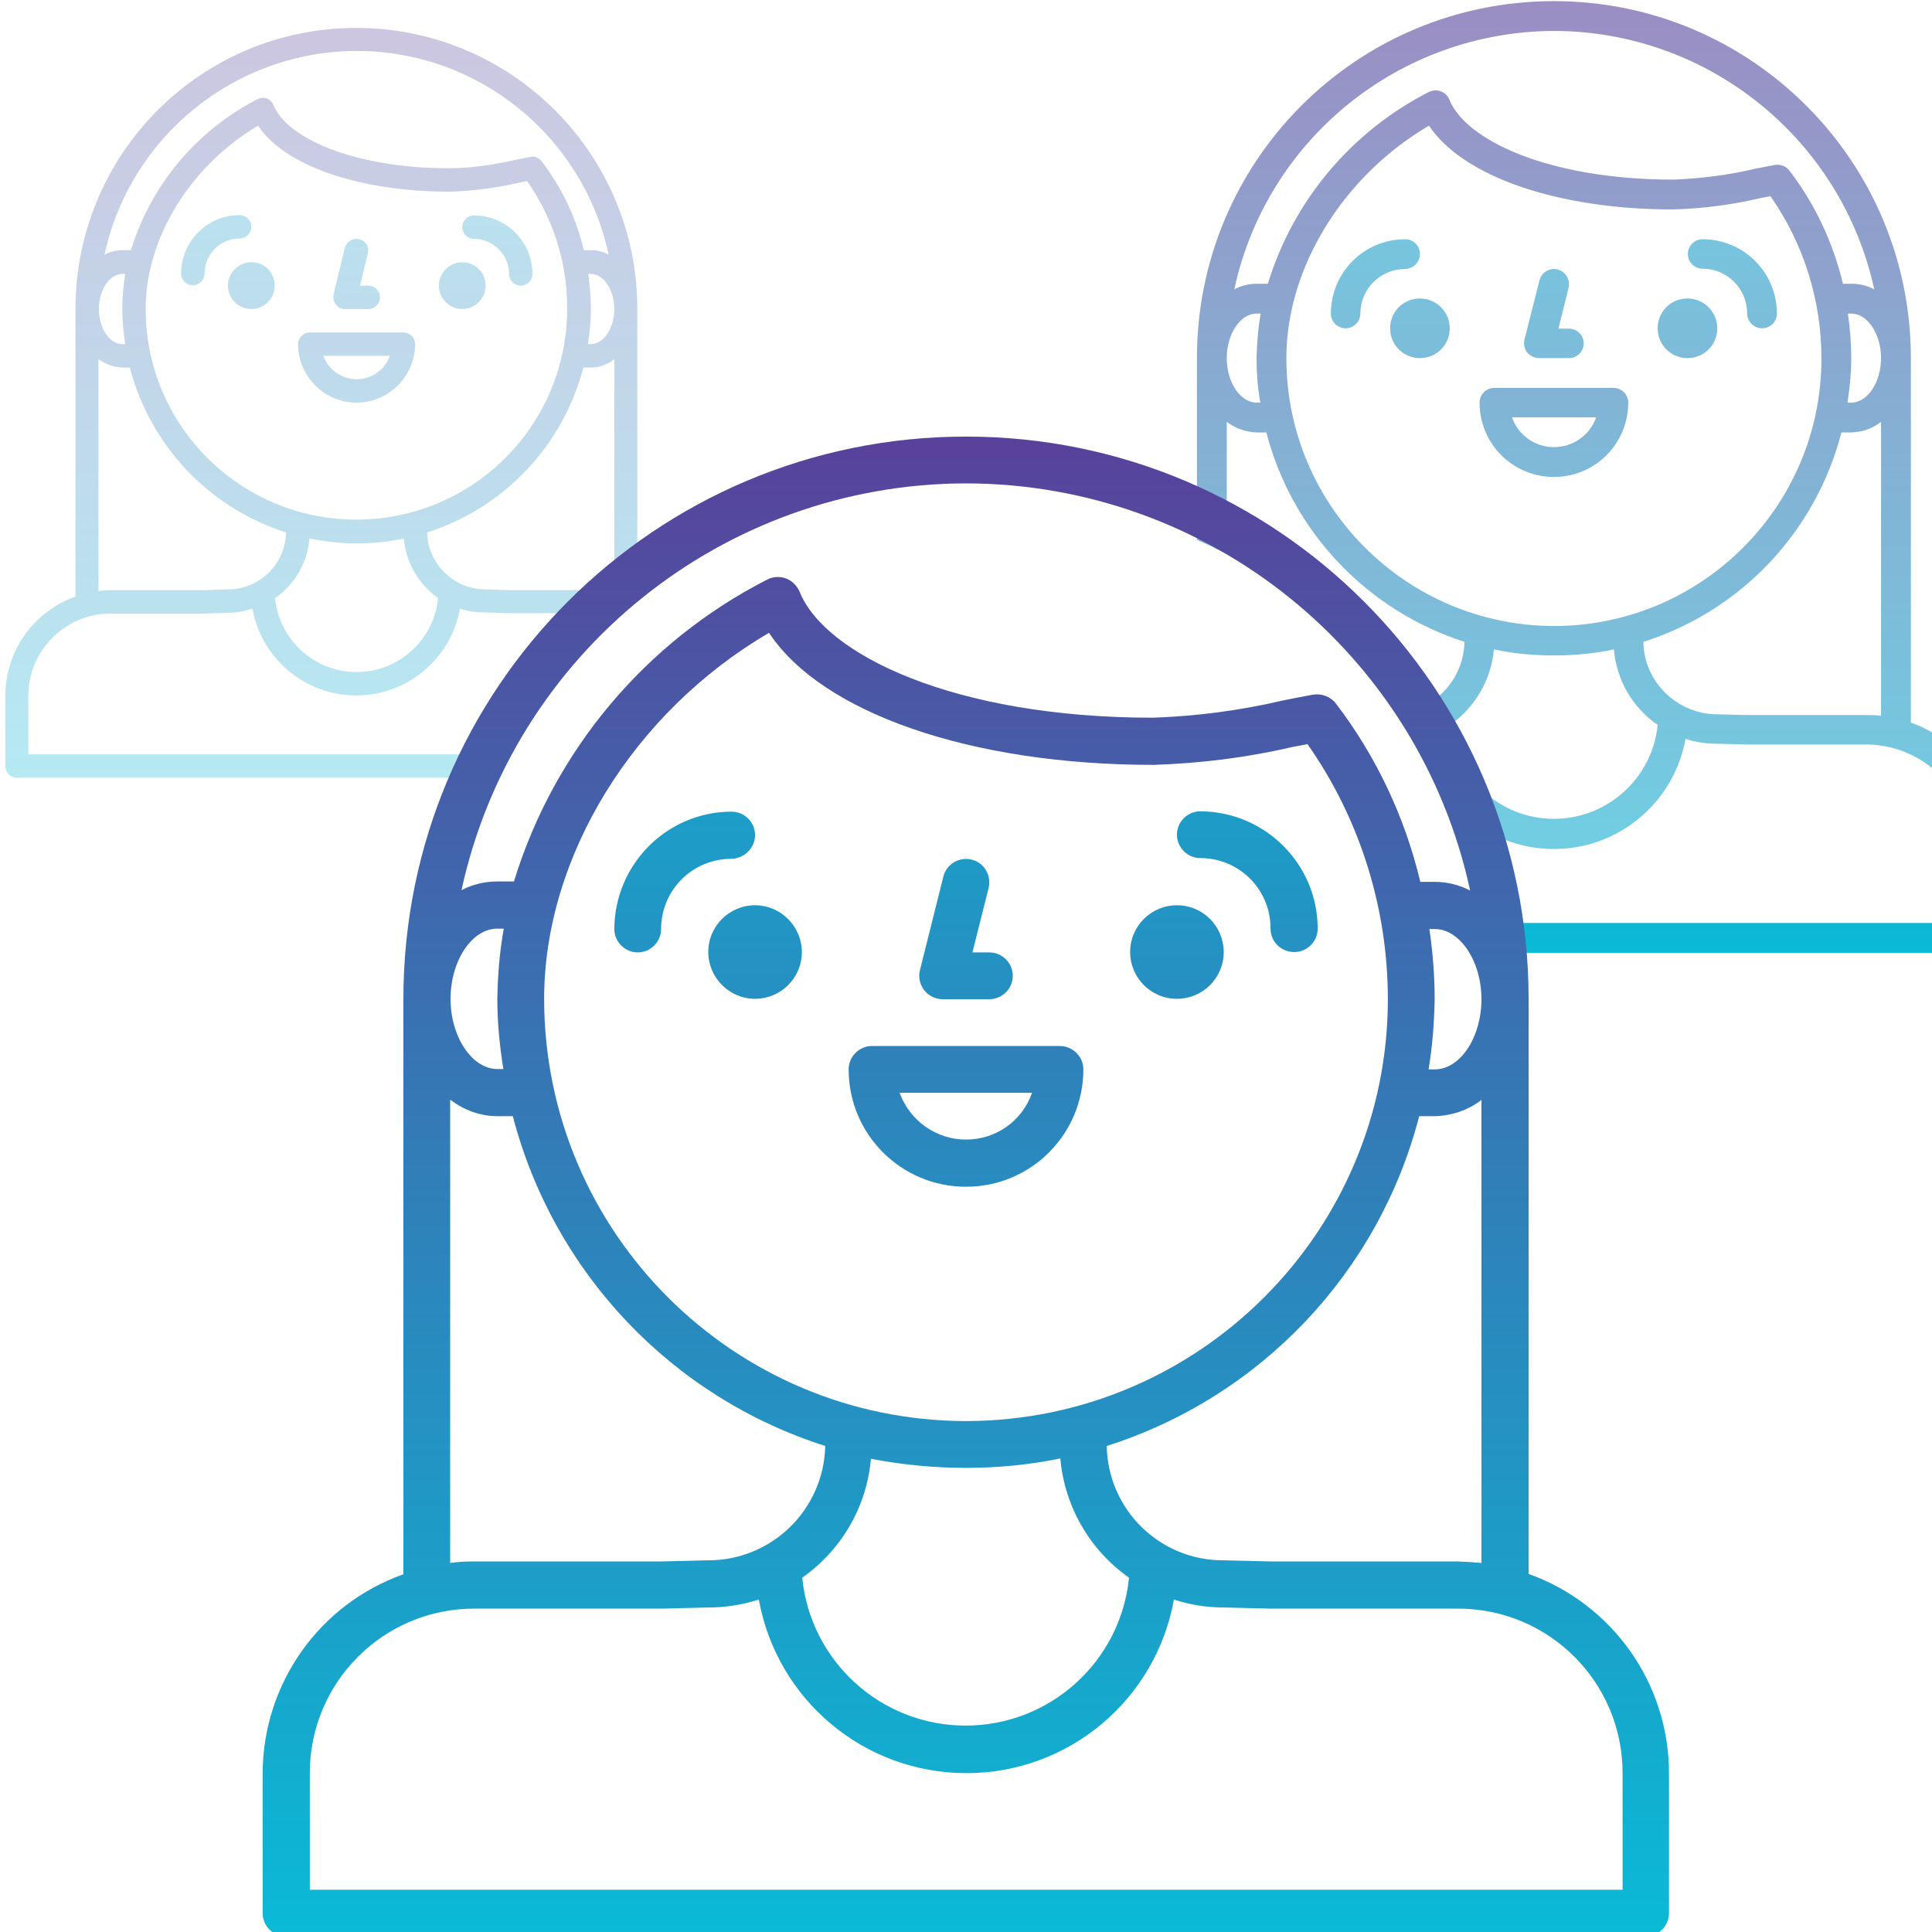 <?xml version="1.0" encoding="UTF-8"?> <!-- Generator: Adobe Illustrator 22.1.0, SVG Export Plug-In . SVG Version: 6.00 Build 0) --> <svg xmlns="http://www.w3.org/2000/svg" xmlns:xlink="http://www.w3.org/1999/xlink" x="0px" y="0px" viewBox="0 0 512 512" style="enable-background:new 0 0 512 512;" xml:space="preserve"> <style type="text/css"> .st0{opacity:0.3;fill:url(#SVGID_1_);} .st1{opacity:0.3;fill:url(#SVGID_2_);} .st2{opacity:0.3;fill:url(#SVGID_3_);} .st3{opacity:0.3;fill:url(#SVGID_4_);} .st4{opacity:0.3;fill:url(#SVGID_5_);} .st5{opacity:0.3;fill:url(#SVGID_6_);} .st6{opacity:0.3;fill:url(#SVGID_7_);} .st7{fill:url(#SVGID_8_);} .st8{opacity:0.6;fill:url(#SVGID_9_);} .st9{opacity:0.6;fill:url(#SVGID_10_);} .st10{opacity:0.6;fill:url(#SVGID_11_);} .st11{opacity:0.6;fill:url(#SVGID_12_);} .st12{opacity:0.6;fill:url(#SVGID_13_);} .st13{opacity:0.6;fill:url(#SVGID_14_);} .st14{opacity:0.6;fill:url(#SVGID_15_);} .st15{fill:url(#SVGID_16_);} .st16{fill:url(#SVGID_17_);} .st17{fill:url(#SVGID_18_);} .st18{fill:url(#SVGID_19_);} .st19{fill:url(#SVGID_20_);} .st20{fill:url(#SVGID_21_);} .st21{fill:url(#SVGID_22_);} </style> <g id="Layer_2"> <linearGradient id="SVGID_1_" gradientUnits="userSpaceOnUse" x1="85.188" y1="-25.653" x2="85.188" y2="230.555"> <stop offset="0" style="stop-color:#662D91"></stop> <stop offset="0.437" style="stop-color:#3873B3"></stop> <stop offset="1" style="stop-color:#00C9DD"></stop> </linearGradient> <path class="st0" d="M128.1,206.1c0.4-1,0.8-2.1,1.2-3.1c0,0,0-0.1,0-0.1c0.4-1,0.8-2,1.3-3c0,0,0,0,0,0H7.5v-15.5 c0-12,9.8-21.8,21.8-21.8h24.8l6.1-0.2c2.3,0,4.5-0.4,6.7-1.1c2.4,13.3,14,23,27.5,23s25.1-9.7,27.5-23c2.1,0.7,4.4,1,6.6,1 l6.3,0.2h24.8c0.1,0,0.2,0,0.3,0c0,0,0,0,0,0c0.7-0.6,1.5-1.2,2.2-1.8c0,0,0,0,0,0c0.7-0.6,1.5-1.2,2.2-1.8c0,0,0,0,0,0 c1.5-1.2,3.1-2.3,4.6-3.3c0,0,0,0,0,0V81.9c0-41.2-33.4-74.5-74.5-74.5S20,40.7,20,81.9v76.2c-11.2,4-18.6,14.5-18.6,26.4V203 c0,1.7,1.4,3.1,3.1,3.1L128.1,206.1L128.1,206.1z M94.5,178.1c-11.2,0-20.5-8.5-21.6-19.6c5.2-3.6,8.6-9.4,9.1-15.8 c4.1,0.8,8.3,1.3,12.5,1.3c4.2,0,8.4-0.4,12.5-1.3c0.6,6.4,3.9,12.1,9.1,15.8C115,169.6,105.7,178.1,94.5,178.1z M38.6,81.9 c0-18.9,11.9-38,29.8-48.6c7,10.6,26.7,17.5,50.9,17.5c6.2-0.2,12.3-1,18.3-2.4l2.1-0.4c6.9,9.9,10.7,21.7,10.6,33.8 c0,30.9-25,55.9-55.9,55.9C63.6,137.7,38.6,112.7,38.6,81.9z M162.8,156.6c-1.1-0.1-2.1-0.2-3.2-0.2H135l-6.3-0.2 c-8.4,0-15.3-6.7-15.5-15.1c20.4-6.5,36-23,41.4-43.7h2c2.3,0,4.4-0.8,6.2-2.2V156.6z M156.6,91.2h-0.8c0.5-3.1,0.8-6.2,0.8-9.3 c0-3.1-0.3-6.2-0.7-9.3h0.7c3.4,0,6.2,4.3,6.2,9.3S160,91.2,156.6,91.2z M94.5,13.5c32.2,0,60,22.5,66.8,54c-1.4-0.8-3-1.2-4.7-1.2 h-1.9c-2-8.6-5.8-16.6-11.2-23.6c-0.7-0.9-1.9-1.4-3-1.1c-1.3,0.3-2.7,0.5-4.1,0.8c-5.6,1.3-11.3,2.1-17.1,2.2 c-26.3,0-43.5-8.4-46.8-16.7c-0.3-0.8-1-1.5-1.8-1.8c-0.8-0.3-1.7-0.2-2.5,0.2C52.1,34.6,40,49,34.7,66.3h-2.3 c-1.6,0-3.2,0.4-4.7,1.2C34.5,36.1,62.3,13.6,94.5,13.5z M32.4,72.6h0.8c-0.5,3.1-0.8,6.2-0.8,9.3c0,3.1,0.3,6.2,0.8,9.3h-0.8 c-3.4,0-6.2-4.3-6.2-9.3S29,72.6,32.4,72.6z M26.2,95.2c1.8,1.4,4,2.1,6.2,2.2h2c5.4,20.7,21,37.2,41.4,43.7 c-0.2,8.5-7.1,15.2-15.6,15.1l-6.1,0.2H29.3c-1.1,0-2.1,0.1-3.2,0.2V95.2z"></path> <linearGradient id="SVGID_2_" gradientUnits="userSpaceOnUse" x1="66.554" y1="269.264" x2="66.554" y2="530.386" gradientTransform="matrix(1 0 0 -1 0 514)"> <stop offset="0" style="stop-color:#662D91"></stop> <stop offset="0.437" style="stop-color:#3873B3"></stop> <stop offset="1" style="stop-color:#00C9DD"></stop> </linearGradient> <path class="st1" d="M72.8,75.7c0,3.4-2.8,6.2-6.2,6.2c-3.4,0-6.2-2.8-6.2-6.2s2.8-6.2,6.2-6.2C70,69.4,72.8,72.2,72.8,75.7z"></path> <linearGradient id="SVGID_3_" gradientUnits="userSpaceOnUse" x1="57.237" y1="263.507" x2="57.237" y2="532.448" gradientTransform="matrix(1 0 0 -1 0 514)"> <stop offset="0" style="stop-color:#662D91"></stop> <stop offset="0.437" style="stop-color:#3873B3"></stop> <stop offset="1" style="stop-color:#00C9DD"></stop> </linearGradient> <path class="st2" d="M66.6,60.1c0-1.7-1.4-3.1-3.1-3.1c-8.6,0-15.5,7-15.5,15.5c0,1.7,1.4,3.1,3.1,3.1s3.1-1.4,3.1-3.1 c0-5.1,4.2-9.3,9.3-9.3C65.2,63.2,66.6,61.8,66.6,60.1z"></path> <linearGradient id="SVGID_4_" gradientUnits="userSpaceOnUse" x1="122.456" y1="271.702" x2="122.456" y2="532.823" gradientTransform="matrix(1 0 0 -1 0 514)"> <stop offset="0" style="stop-color:#662D91"></stop> <stop offset="0.437" style="stop-color:#3873B3"></stop> <stop offset="1" style="stop-color:#00C9DD"></stop> </linearGradient> <path class="st3" d="M128.7,75.7c0,3.4-2.8,6.2-6.2,6.2s-6.2-2.8-6.2-6.2s2.8-6.2,6.2-6.2S128.7,72.2,128.7,75.7z"></path> <linearGradient id="SVGID_5_" gradientUnits="userSpaceOnUse" x1="131.773" y1="276.969" x2="131.773" y2="530.873" gradientTransform="matrix(1 0 0 -1 0 514)"> <stop offset="0" style="stop-color:#662D91"></stop> <stop offset="0.437" style="stop-color:#3873B3"></stop> <stop offset="1" style="stop-color:#00C9DD"></stop> </linearGradient> <path class="st4" d="M138,75.7c1.7,0,3.1-1.4,3.1-3.1c0-8.6-7-15.5-15.5-15.5c-1.7,0-3.1,1.4-3.1,3.1s1.4,3.1,3.1,3.1 c5.1,0,9.3,4.2,9.3,9.3C134.9,74.3,136.3,75.7,138,75.7z"></path> <linearGradient id="SVGID_6_" gradientUnits="userSpaceOnUse" x1="94.505" y1="-44.874" x2="94.505" y2="208.871"> <stop offset="0" style="stop-color:#662D91"></stop> <stop offset="0.437" style="stop-color:#3873B3"></stop> <stop offset="1" style="stop-color:#00C9DD"></stop> </linearGradient> <path class="st5" d="M106.9,88.1H82.1c-1.7,0-3.1,1.4-3.1,3.1c0,8.6,7,15.5,15.5,15.5s15.5-7,15.5-15.5 C110,89.5,108.6,88.1,106.9,88.1z M94.5,100.5c-3.9,0-7.5-2.5-8.8-6.2h17.6C102,98,98.5,100.5,94.5,100.5z"></path> <linearGradient id="SVGID_7_" gradientUnits="userSpaceOnUse" x1="94.505" y1="271.678" x2="94.505" y2="531.081" gradientTransform="matrix(1 0 0 -1 0 514)"> <stop offset="0" style="stop-color:#662D91"></stop> <stop offset="0.437" style="stop-color:#3873B3"></stop> <stop offset="1" style="stop-color:#00C9DD"></stop> </linearGradient> <path class="st6" d="M91.4,81.9h6.2c1.7,0,3.1-1.4,3.1-3.1s-1.4-3.1-3.1-3.1h-2.2l2.1-8.6c0.4-1.7-0.6-3.3-2.3-3.7 c-1.7-0.4-3.3,0.6-3.8,2.2L88.4,78c-0.2,0.9,0,1.9,0.6,2.7C89.5,81.4,90.4,81.9,91.4,81.9z"></path> </g> <g id="Layer_3"> <linearGradient id="SVGID_8_" gradientUnits="userSpaceOnUse" x1="453.815" y1="-41.545" x2="453.815" y2="283.563"> <stop offset="0" style="stop-color:#662D91"></stop> <stop offset="0.437" style="stop-color:#3873B3"></stop> <stop offset="1" style="stop-color:#00C9DD"></stop> </linearGradient> <path class="st7" d="M512.5,244.6H395c0.4,2.6,0.7,5.3,1.1,7.9h116.6C512.5,249.9,512.5,247.3,512.5,244.6z"></path> <linearGradient id="SVGID_9_" gradientUnits="userSpaceOnUse" x1="414.803" y1="-41.545" x2="414.803" y2="283.563"> <stop offset="0" style="stop-color:#662D91"></stop> <stop offset="0.437" style="stop-color:#3873B3"></stop> <stop offset="1" style="stop-color:#00C9DD"></stop> </linearGradient> <path class="st8" d="M446.7,195.8c2.7,0.9,5.5,1.3,8.4,1.3l8,0.2h31.4c6.7,0,12.9,2.4,17.7,6.4c0-3.1,0.1-6.3,0.2-9.4 c-1.9-1.1-3.9-2.1-6-2.8V94.9c0-52.2-42.3-94.6-94.6-94.6s-94.6,42.3-94.6,94.6v48.2c2.7,1.1,5.3,2.4,7.9,3.7v-35 c2.3,1.7,5,2.7,7.9,2.8h2.6c6.8,26.3,26.7,47.2,52.5,55.5c-0.2,9.4-7,17.1-15.9,18.8c6.4,8.2,11.6,17.1,15.6,26.7 c6.4,5.9,14.8,9.4,24,9.4C429,225,443.6,212.7,446.7,195.8z M498.5,189.7c-1.3-0.2-2.7-0.2-4-0.2h-31.3l-8-0.2 c-10.7,0-19.5-8.5-19.7-19.2c25.9-8.2,45.7-29.2,52.5-55.5h2.6c2.9-0.1,5.6-1,7.9-2.8V189.7z M490.6,106.7h-1c0.6-3.9,1-7.9,1-11.8 c0-4-0.3-7.9-0.9-11.8h0.9c4.3,0,7.9,5.4,7.9,11.8S494.9,106.7,490.6,106.7z M334,106.7h-1c-4.3,0-7.9-5.4-7.9-11.8 s3.6-11.8,7.9-11.8h1.1c-0.7,3.9-1,7.9-1.1,11.8C333,98.9,333.3,102.8,334,106.7z M333,75.2c-2.1,0-4.1,0.5-5.9,1.5 c8.6-39.9,43.9-68.4,84.8-68.5c40.8,0.1,76.1,28.6,84.8,68.5c-1.8-1-3.9-1.5-5.9-1.5h-2.4c-2.6-10.9-7.4-21.1-14.2-30 c-0.9-1.2-2.4-1.7-3.8-1.5c-1.7,0.3-3.4,0.7-5.2,1c-7.1,1.7-14.4,2.6-21.7,2.9c-33.4,0-55.2-10.6-59.4-21.2c-0.4-1-1.2-1.8-2.3-2.2 c-1-0.4-2.2-0.3-3.2,0.2c-20.5,10.5-35.9,28.8-42.6,50.8H333z M340.9,94.9c0-24,15.1-48.3,37.8-61.6c8.9,13.4,33.9,22.2,64.6,22.2 c7.8-0.2,15.6-1.2,23.2-3l2.7-0.5c8.8,12.6,13.5,27.6,13.5,43c0,39.2-31.8,70.9-70.9,70.9C372.6,165.8,340.9,134,340.9,94.9z M384.3,192.1c6.6-4.6,10.9-12,11.6-20c5.2,1.1,10.5,1.6,15.9,1.6c5.3,0,10.7-0.5,15.9-1.6c0.7,8.1,4.9,15.4,11.6,20 c-1.4,14.1-13.3,24.9-27.5,24.9S385.7,206.2,384.3,192.1z"></path> <linearGradient id="SVGID_10_" gradientUnits="userSpaceOnUse" x1="376.33" y1="212.443" x2="376.33" y2="543.785" gradientTransform="matrix(1 0 0 -1 0 514)"> <stop offset="0" style="stop-color:#662D91"></stop> <stop offset="0.437" style="stop-color:#3873B3"></stop> <stop offset="1" style="stop-color:#00C9DD"></stop> </linearGradient> <path class="st9" d="M384.2,87c0,4.4-3.5,7.9-7.9,7.9s-7.9-3.5-7.9-7.9c0-4.4,3.5-7.9,7.9-7.9S384.2,82.7,384.2,87z"></path> <linearGradient id="SVGID_11_" gradientUnits="userSpaceOnUse" x1="364.508" y1="205.137" x2="364.508" y2="546.402" gradientTransform="matrix(1 0 0 -1 0 514)"> <stop offset="0" style="stop-color:#662D91"></stop> <stop offset="0.437" style="stop-color:#3873B3"></stop> <stop offset="1" style="stop-color:#00C9DD"></stop> </linearGradient> <path class="st10" d="M376.3,67.3c0-2.2-1.8-3.9-3.9-3.9c-10.9,0-19.7,8.8-19.7,19.7c0,2.2,1.8,3.9,3.9,3.9c2.2,0,3.9-1.8,3.9-3.9 c0-6.5,5.3-11.8,11.8-11.8C374.6,71.2,376.3,69.5,376.3,67.3z"></path> <linearGradient id="SVGID_12_" gradientUnits="userSpaceOnUse" x1="447.266" y1="215.536" x2="447.266" y2="546.879" gradientTransform="matrix(1 0 0 -1 0 514)"> <stop offset="0" style="stop-color:#662D91"></stop> <stop offset="0.437" style="stop-color:#3873B3"></stop> <stop offset="1" style="stop-color:#00C9DD"></stop> </linearGradient> <path class="st11" d="M455.1,87c0,4.4-3.5,7.9-7.9,7.9s-7.9-3.5-7.9-7.9c0-4.4,3.5-7.9,7.9-7.9S455.1,82.7,455.1,87z"></path> <linearGradient id="SVGID_13_" gradientUnits="userSpaceOnUse" x1="459.088" y1="222.22" x2="459.088" y2="544.404" gradientTransform="matrix(1 0 0 -1 0 514)"> <stop offset="0" style="stop-color:#662D91"></stop> <stop offset="0.437" style="stop-color:#3873B3"></stop> <stop offset="1" style="stop-color:#00C9DD"></stop> </linearGradient> <path class="st12" d="M467,87c2.2,0,3.9-1.8,3.9-3.9c0-10.9-8.8-19.7-19.7-19.7c-2.2,0-3.9,1.8-3.9,3.9c0,2.2,1.8,3.9,3.9,3.9 c6.5,0,11.8,5.3,11.8,11.8C463,85.2,464.8,87,467,87z"></path> <linearGradient id="SVGID_14_" gradientUnits="userSpaceOnUse" x1="411.798" y1="-65.935" x2="411.798" y2="256.048"> <stop offset="0" style="stop-color:#662D91"></stop> <stop offset="0.437" style="stop-color:#3873B3"></stop> <stop offset="1" style="stop-color:#00C9DD"></stop> </linearGradient> <path class="st13" d="M427.6,102.8H396c-2.2,0-3.9,1.8-3.9,3.9c0,10.9,8.8,19.7,19.7,19.7s19.7-8.8,19.7-19.7 C431.5,104.5,429.7,102.8,427.6,102.8z M411.8,118.5c-5,0-9.5-3.2-11.1-7.9h22.3C421.3,115.4,416.8,118.5,411.8,118.5z"></path> <linearGradient id="SVGID_15_" gradientUnits="userSpaceOnUse" x1="411.798" y1="215.505" x2="411.798" y2="544.668" gradientTransform="matrix(1 0 0 -1 0 514)"> <stop offset="0" style="stop-color:#662D91"></stop> <stop offset="0.437" style="stop-color:#3873B3"></stop> <stop offset="1" style="stop-color:#00C9DD"></stop> </linearGradient> <path class="st14" d="M407.9,94.9h7.9c2.2,0,3.9-1.8,3.9-3.9c0-2.2-1.8-3.9-3.9-3.9h-2.8l2.7-10.9c0.5-2.1-0.8-4.2-2.9-4.8 c-2.1-0.5-4.2,0.7-4.8,2.8L404,90c-0.3,1.2,0,2.4,0.7,3.4C405.5,94.3,406.6,94.9,407.9,94.9z"></path> </g> <g id="Layer_1"> <linearGradient id="SVGID_16_" gradientUnits="userSpaceOnUse" x1="256" y1="49.73" x2="256" y2="562.146"> <stop offset="0" style="stop-color:#662D91"></stop> <stop offset="0.437" style="stop-color:#3873B3"></stop> <stop offset="1" style="stop-color:#00C9DD"></stop> </linearGradient> <path class="st15" d="M405.1,417.1V264.8c0-82.3-66.7-149.1-149.1-149.1s-149.1,66.7-149.1,149.1v152.4 c-22.3,7.9-37.2,29-37.3,52.7V507c0,3.4,2.8,6.2,6.2,6.2h360.3c3.4,0,6.2-2.8,6.2-6.2v-37.1C442.3,446.2,427.4,425.1,405.1,417.1z M386.3,413.8h-49.4l-12.6-0.3c-16.9,0.1-30.7-13.4-31-30.3c40.8-13,72.1-46,82.8-87.4h4.1c4.5-0.1,8.9-1.6,12.4-4.3v122.7 C390.5,414,388.4,413.9,386.3,413.8z M256,376.6c-61.7-0.1-111.7-50.1-111.8-111.8c0-37.8,23.7-76.1,59.6-97.1 c14,21.2,53.4,35,101.9,35c12.3-0.4,24.6-1.9,36.6-4.7l4.2-0.8c13.9,19.8,21.3,43.5,21.3,67.7C367.7,326.5,317.7,376.5,256,376.6z M256,389c8.4,0,16.8-0.8,25-2.5c1.1,12.7,7.8,24.3,18.2,31.6c-2.2,22.2-20.9,39.2-43.3,39.2s-41.1-17-43.3-39.2 c10.4-7.3,17.1-18.8,18.2-31.5C239.2,388.2,247.6,389,256,389z M380.2,283.4h-1.6c1-6.2,1.5-12.4,1.6-18.6c0-6.2-0.5-12.5-1.4-18.6 h1.4c6.7,0,12.4,8.5,12.4,18.6C392.6,274.9,387,283.4,380.2,283.4z M256,128.1c64.4,0.1,120,45,133.6,107.9 c-2.9-1.5-6.1-2.3-9.4-2.3h-3.8c-4.1-17.2-11.7-33.3-22.4-47.3c-1.4-1.8-3.8-2.7-6.1-2.3c-2.7,0.5-5.4,1-8.2,1.6 c-11.2,2.6-22.6,4.1-34.2,4.5c-52.7,0-87-16.8-93.6-33.4c-0.7-1.6-2-2.9-3.6-3.5c-1.6-0.6-3.5-0.5-5,0.3 c-32.3,16.5-56.5,45.4-67.1,80h-4.5c-3.3,0-6.5,0.8-9.4,2.3C136,173.1,191.6,128.2,256,128.1z M131.8,246.1h1.7 c-1.1,6.2-1.6,12.4-1.7,18.6c0,6.2,0.6,12.5,1.6,18.6h-1.6c-6.7,0-12.4-8.5-12.4-18.6C119.4,254.7,125,246.1,131.8,246.1z M119.4,291.5c3.6,2.7,7.9,4.3,12.4,4.3h4.1c10.8,41.4,42,74.4,82.8,87.4c-0.4,16.9-14.2,30.4-31.2,30.3l-12.3,0.3h-49.6 c-2.1,0-4.2,0.1-6.3,0.4V291.5z M429.9,500.8H82.1v-30.9c0-24.1,19.5-43.6,43.6-43.6h49.7l12.3-0.3c4.5,0,9-0.7,13.4-2.1 c4.8,26.6,27.9,46,55,46s50.2-19.4,55-46c4.3,1.4,8.7,2.1,13.2,2.1l12.5,0.3h49.6c24.1,0,43.6,19.5,43.6,43.6V500.8z"></path> <linearGradient id="SVGID_17_" gradientUnits="userSpaceOnUse" x1="200.098" y1="-76.507" x2="200.098" y2="445.735" gradientTransform="matrix(1 0 0 -1 0 514)"> <stop offset="0" style="stop-color:#662D91"></stop> <stop offset="0.437" style="stop-color:#3873B3"></stop> <stop offset="1" style="stop-color:#00C9DD"></stop> </linearGradient> <path class="st16" d="M212.5,252.3c0,6.9-5.6,12.4-12.4,12.4s-12.4-5.6-12.4-12.4c0-6.9,5.6-12.4,12.4-12.4 S212.5,245.5,212.5,252.3z"></path> <linearGradient id="SVGID_18_" gradientUnits="userSpaceOnUse" x1="181.464" y1="-88.023" x2="181.464" y2="449.86" gradientTransform="matrix(1 0 0 -1 0 514)"> <stop offset="0" style="stop-color:#662D91"></stop> <stop offset="0.437" style="stop-color:#3873B3"></stop> <stop offset="1" style="stop-color:#00C9DD"></stop> </linearGradient> <path class="st17" d="M200.1,221.3c0-3.4-2.8-6.2-6.2-6.2c-17.1,0-31,13.9-31.1,31.1c0,3.4,2.8,6.2,6.2,6.2c3.4,0,6.2-2.8,6.2-6.2 c0-10.3,8.3-18.6,18.6-18.6C197.3,227.5,200.1,224.7,200.1,221.3z"></path> <linearGradient id="SVGID_19_" gradientUnits="userSpaceOnUse" x1="311.902" y1="-71.631" x2="311.902" y2="450.611" gradientTransform="matrix(1 0 0 -1 0 514)"> <stop offset="0" style="stop-color:#662D91"></stop> <stop offset="0.437" style="stop-color:#3873B3"></stop> <stop offset="1" style="stop-color:#00C9DD"></stop> </linearGradient> <path class="st18" d="M324.3,252.3c0,6.9-5.6,12.4-12.4,12.4c-6.9,0-12.4-5.6-12.4-12.4c0-6.9,5.6-12.4,12.4-12.4 C318.8,239.9,324.3,245.5,324.3,252.3z"></path> <linearGradient id="SVGID_20_" gradientUnits="userSpaceOnUse" x1="330.536" y1="-61.097" x2="330.536" y2="446.711" gradientTransform="matrix(1 0 0 -1 0 514)"> <stop offset="0" style="stop-color:#662D91"></stop> <stop offset="0.437" style="stop-color:#3873B3"></stop> <stop offset="1" style="stop-color:#00C9DD"></stop> </linearGradient> <path class="st19" d="M343,252.3c3.4,0,6.2-2.8,6.2-6.2c0-17.1-13.9-31-31.1-31.1c-3.4,0-6.2,2.8-6.2,6.2c0,3.4,2.8,6.2,6.2,6.2 c10.3,0,18.6,8.3,18.6,18.6C336.7,249.6,339.5,252.3,343,252.3z"></path> <linearGradient id="SVGID_21_" gradientUnits="userSpaceOnUse" x1="256" y1="11.288" x2="256" y2="518.779"> <stop offset="0" style="stop-color:#662D91"></stop> <stop offset="0.437" style="stop-color:#3873B3"></stop> <stop offset="1" style="stop-color:#00C9DD"></stop> </linearGradient> <path class="st20" d="M280.8,277.2h-49.7c-3.4,0-6.2,2.8-6.2,6.2c0,17.2,13.9,31.1,31.1,31.1s31.1-13.9,31.1-31.1 C287.1,280,284.3,277.2,280.8,277.2z M256,302c-7.9,0-14.9-5-17.6-12.4h35.1C270.9,297.1,263.9,302,256,302z"></path> <linearGradient id="SVGID_22_" gradientUnits="userSpaceOnUse" x1="256" y1="-71.681" x2="256" y2="447.127" gradientTransform="matrix(1 0 0 -1 0 514)"> <stop offset="0" style="stop-color:#662D91"></stop> <stop offset="0.437" style="stop-color:#3873B3"></stop> <stop offset="1" style="stop-color:#00C9DD"></stop> </linearGradient> <path class="st21" d="M249.8,264.8h12.4c3.4,0,6.2-2.8,6.2-6.2s-2.8-6.2-6.2-6.2h-4.5l4.3-17.1c0.8-3.3-1.2-6.7-4.5-7.5 c-3.3-0.8-6.7,1.2-7.5,4.5l-6.2,24.8c-0.5,1.9,0,3.8,1.1,5.3C246.1,263.9,247.9,264.8,249.8,264.8z"></path> </g> </svg> 